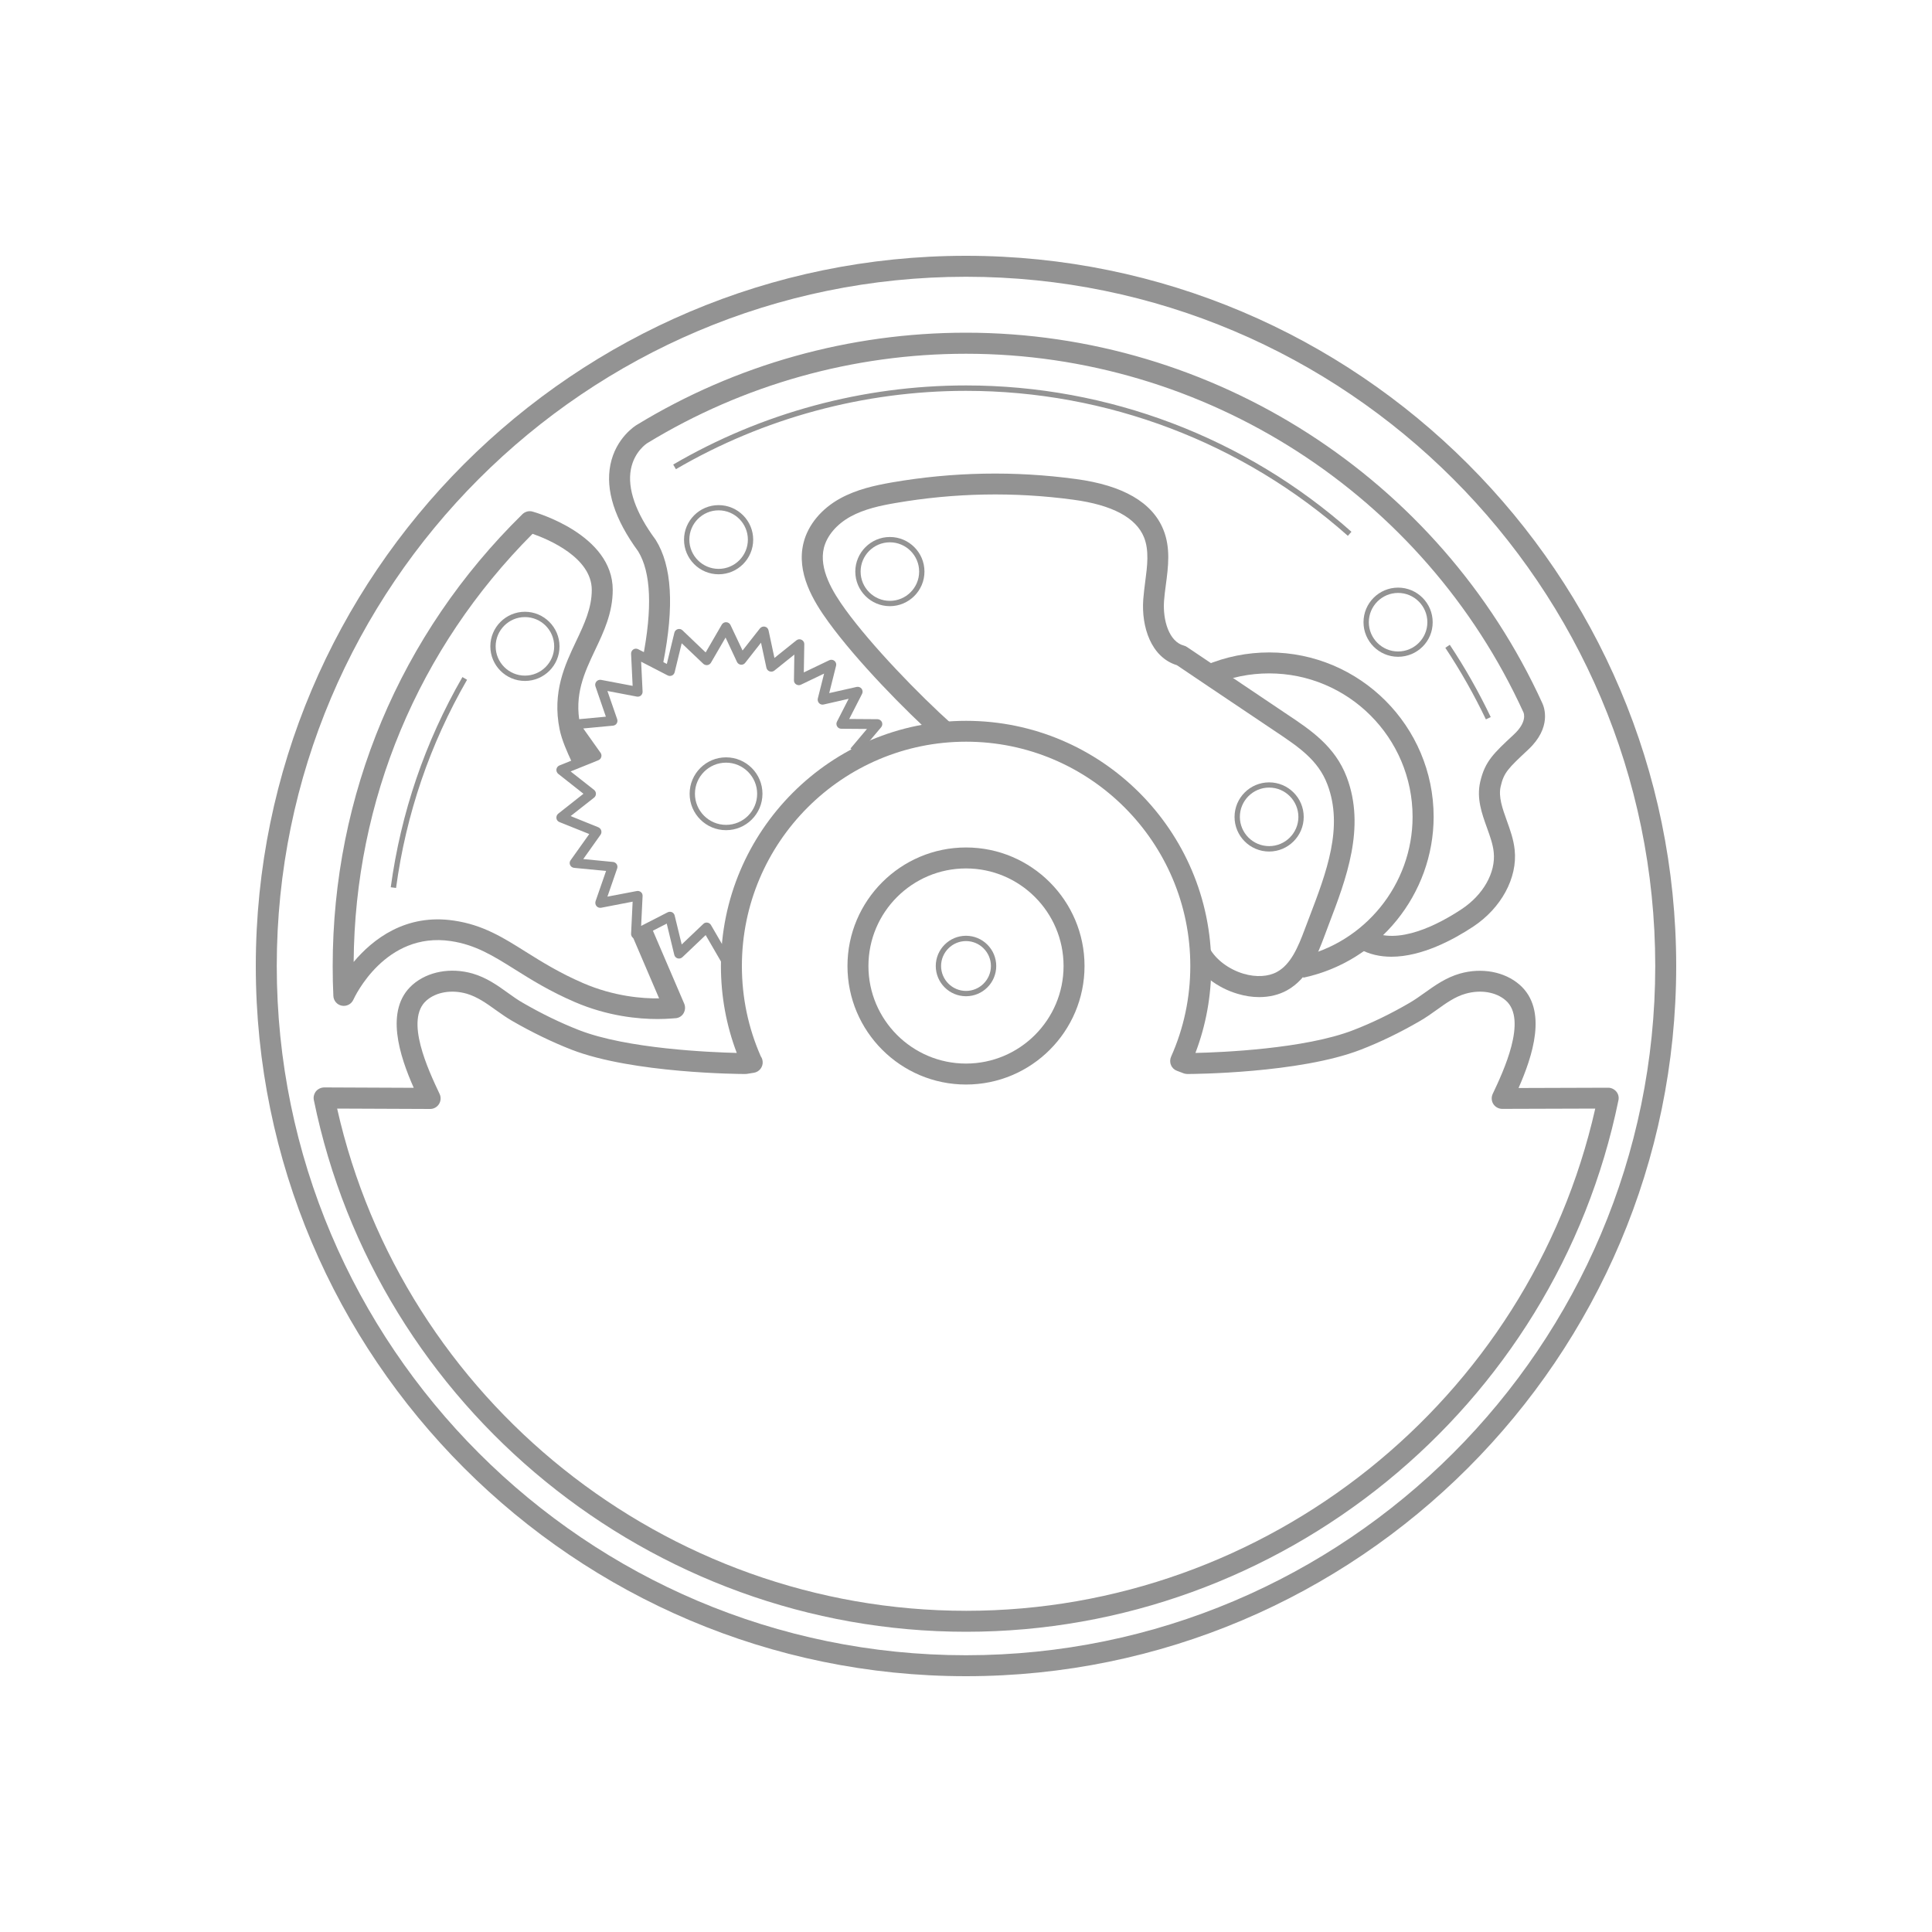 <?xml version="1.0" encoding="utf-8"?>
<!-- Generator: Adobe Illustrator 27.8.1, SVG Export Plug-In . SVG Version: 6.00 Build 0)  -->
<svg version="1.1" id="Livello_1" xmlns="http://www.w3.org/2000/svg" xmlns:xlink="http://www.w3.org/1999/xlink" x="0px" y="0px"
	 viewBox="0 0 200 200" style="enable-background:new 0 0 200 200;" xml:space="preserve">
<style type="text/css">
	.st0{fill:none;stroke:#939393;stroke-width:1.68;stroke-miterlimit:10;}
	.st1{fill:none;stroke:#939393;stroke-width:0.77;stroke-miterlimit:10;}
	.st2{fill:none;stroke:#939393;stroke-width:0.73;stroke-miterlimit:10;}
	.st3{fill:#939393;}
</style>
<g>
	<g>
		<path class="st3" d="M100,173.52c-40.54,0-73.52-32.98-73.52-73.52c0-40.54,32.98-73.52,73.52-73.52
			c40.54,0,73.52,32.98,73.52,73.52C173.52,140.54,140.54,173.52,100,173.52z M100,28.65c-39.34,0-71.35,32.01-71.35,71.35
			s32.01,71.35,71.35,71.35c39.34,0,71.35-32.01,71.35-71.35S139.34,28.65,100,28.65z"/>
	</g>
	<g>
		<path class="st3" d="M153.82,74.47c-1.22-2.55-2.63-5.04-4.2-7.41l0.46-0.31c1.59,2.39,3.01,4.91,4.24,7.48L153.82,74.47z"/>
	</g>
	<g>
		<path class="st3" d="M139.53,55.47c-10.9-9.68-24.94-15.01-39.53-15.01c-10.56,0-20.95,2.81-30.03,8.11l-0.28-0.48
			c9.17-5.36,19.65-8.19,30.31-8.19c14.73,0,28.9,5.38,39.9,15.15L139.53,55.47z"/>
	</g>
	<g>
		<path class="st3" d="M41,91.92l-0.55-0.07c1.05-7.71,3.54-15.03,7.42-21.76l0.48,0.28C44.51,77.03,42.03,84.28,41,91.92z"/>
	</g>
	<g>
		<path class="st3" d="M100,112.27c-6.77,0-12.27-5.51-12.27-12.27c0-6.77,5.51-12.27,12.27-12.27c6.77,0,12.27,5.51,12.27,12.27
			C112.27,106.77,106.77,112.27,100,112.27z M100,89.9c-5.57,0-10.1,4.53-10.1,10.1c0,5.57,4.53,10.1,10.1,10.1
			c5.57,0,10.1-4.53,10.1-10.1C110.1,94.43,105.57,89.9,100,89.9z"/>
	</g>
	<g>
		<path class="st3" d="M100,103.13c-1.73,0-3.13-1.41-3.13-3.13c0-1.73,1.41-3.13,3.13-3.13c1.73,0,3.13,1.41,3.13,3.13
			C103.13,101.73,101.73,103.13,100,103.13z M100,97.42c-1.42,0-2.58,1.16-2.58,2.58c0,1.42,1.16,2.58,2.58,2.58
			c1.42,0,2.58-1.16,2.58-2.58C102.58,98.58,101.42,97.42,100,97.42z"/>
	</g>
	<g>
		<path class="st3" d="M68.06,105.49c-1.94,0-5.13-0.28-8.56-1.76c-2.58-1.11-4.5-2.31-6.19-3.37c-2.28-1.43-4.09-2.56-6.64-2.94
			c-6.79-1.01-9.96,5.78-10.09,6.07c-0.21,0.46-0.7,0.71-1.19,0.62c-0.49-0.09-0.86-0.51-0.88-1.01c-0.05-0.98-0.07-1.99-0.07-3.09
			c0-17.73,6.97-34.35,19.64-46.78c0.28-0.27,0.68-0.38,1.05-0.27c0.34,0.09,8.3,2.38,8.3,8.1c0,2.37-0.92,4.33-1.82,6.22
			c-1.13,2.39-2.19,4.64-1.55,7.78c0.18,0.89,0.71,2.04,1.05,2.8c0.23,0.5,0.33,0.72,0.38,0.93l-2.09,0.57
			c-0.04-0.12-0.14-0.32-0.26-0.59c-0.39-0.85-0.98-2.13-1.21-3.27c-0.78-3.85,0.54-6.66,1.72-9.14c0.83-1.75,1.61-3.41,1.61-5.29
			c0-3.35-4.49-5.24-6.13-5.81c-11.84,11.87-18.4,27.56-18.52,44.32c1.96-2.33,5.37-5.03,10.38-4.28c3,0.44,5.07,1.74,7.47,3.25
			c1.63,1.02,3.47,2.17,5.9,3.22c3.19,1.38,6.16,1.61,7.87,1.58l-2.75-6.42l1.99-0.86l3.36,7.83c0.13,0.31,0.11,0.66-0.05,0.96
			s-0.46,0.5-0.79,0.54C69.92,105.39,69.2,105.49,68.06,105.49z"/>
	</g>
	<g>
		<path class="st3" d="M130.35,103.22c-0.72,0-1.47-0.11-2.23-0.34c-2.11-0.62-3.92-2.02-4.83-3.73l1.91-1.02
			c0.64,1.19,1.99,2.21,3.53,2.67c1.29,0.38,2.56,0.31,3.47-0.19c1.42-0.78,2.17-2.54,2.87-4.42c0.16-0.42,0.32-0.85,0.49-1.29
			c1.74-4.56,3.54-9.27,1.85-13.7c-0.96-2.53-2.99-3.88-5.33-5.45l-0.24-0.16c-2.3-1.54-4.59-3.08-6.88-4.62l-3.13-2.11
			c-2.68-0.82-3.69-3.99-3.48-6.81c0.05-0.61,0.12-1.22,0.2-1.81c0.22-1.67,0.42-3.25-0.12-4.61c-0.82-2.04-3.29-3.36-7.32-3.9
			c-6.12-0.83-12.31-0.71-18.4,0.34c-1.59,0.27-3.25,0.63-4.67,1.41c-1.43,0.79-2.43,1.97-2.75,3.23c-0.54,2.2,0.91,4.58,2.24,6.41
			c2.7,3.72,7.6,8.79,11.04,11.87l-1.45,1.62c-3.42-3.06-8.43-8.19-11.35-12.21c-1.61-2.21-3.35-5.13-2.59-8.2
			c0.46-1.86,1.85-3.54,3.81-4.61c1.7-0.93,3.57-1.34,5.34-1.65c6.31-1.09,12.72-1.21,19.05-0.35c4.87,0.65,7.91,2.42,9.05,5.24
			c0.76,1.88,0.51,3.82,0.26,5.7c-0.08,0.59-0.15,1.14-0.19,1.69c-0.14,1.99,0.52,4.21,2.05,4.61c0.12,0.03,0.23,0.08,0.33,0.15
			l3.27,2.2c2.29,1.54,4.58,3.08,6.87,4.62l0.24,0.16c2.43,1.62,4.94,3.3,6.15,6.48c1.98,5.21-0.05,10.54-1.85,15.25
			c-0.16,0.43-0.33,0.86-0.48,1.28c-0.65,1.72-1.62,4.32-3.85,5.55C132.4,102.98,131.41,103.22,130.35,103.22z"/>
	</g>
	<g>
		<path class="st3" d="M131.38,88.15c-1.98,0-3.58-1.61-3.58-3.58c0-1.98,1.61-3.58,3.58-3.58c1.98,0,3.58,1.61,3.58,3.58
			C134.96,86.54,133.35,88.15,131.38,88.15z M131.38,81.53c-1.67,0-3.03,1.36-3.03,3.03c0,1.67,1.36,3.03,3.03,3.03
			c1.67,0,3.03-1.36,3.03-3.03C134.4,82.89,133.05,81.53,131.38,81.53z"/>
	</g>
	<g>
		<path class="st3" d="M134.91,101.21l-0.45-2.12c6.82-1.44,11.77-7.55,11.77-14.53c0-8.19-6.66-14.85-14.85-14.85
			c-2,0-3.94,0.39-5.78,1.17l-0.84-2c2.11-0.89,4.34-1.34,6.63-1.34c9.39,0,17.02,7.64,17.02,17.02
			C148.4,92.56,142.73,99.56,134.91,101.21z"/>
	</g>
	<g>
		<path class="st3" d="M92.12,62.75c-1.98,0-3.58-1.61-3.58-3.58s1.61-3.58,3.58-3.58c1.98,0,3.58,1.61,3.58,3.58
			S94.09,62.75,92.12,62.75z M92.12,56.14c-1.67,0-3.03,1.36-3.03,3.03c0,1.67,1.36,3.03,3.03,3.03c1.67,0,3.03-1.36,3.03-3.03
			C95.15,57.5,93.79,56.14,92.12,56.14z"/>
	</g>
	<g>
		<path class="st3" d="M144.73,67.99c-1.98,0-3.58-1.61-3.58-3.58c0-1.98,1.61-3.58,3.58-3.58c1.98,0,3.58,1.61,3.58,3.58
			C148.32,66.39,146.71,67.99,144.73,67.99z M144.73,61.38c-1.67,0-3.03,1.36-3.03,3.03c0,1.67,1.36,3.03,3.03,3.03
			c1.67,0,3.03-1.36,3.03-3.03C147.76,62.74,146.4,61.38,144.73,61.38z"/>
	</g>
	<g>
		<path class="st3" d="M74.39,59.45c-1.98,0-3.58-1.61-3.58-3.58s1.61-3.58,3.58-3.58c1.98,0,3.58,1.61,3.58,3.58
			S76.37,59.45,74.39,59.45z M74.39,52.83c-1.67,0-3.03,1.36-3.03,3.03s1.36,3.03,3.03,3.03c1.67,0,3.03-1.36,3.03-3.03
			S76.06,52.83,74.39,52.83z"/>
	</g>
	<g>
		<path class="st3" d="M54.34,70.49c-1.98,0-3.58-1.61-3.58-3.58c0-1.98,1.61-3.58,3.58-3.58s3.58,1.61,3.58,3.58
			C57.93,68.88,56.32,70.49,54.34,70.49z M54.34,63.88c-1.67,0-3.03,1.36-3.03,3.03c0,1.67,1.36,3.03,3.03,3.03s3.03-1.36,3.03-3.03
			C57.37,65.23,56.01,63.88,54.34,63.88z"/>
	</g>
	<g>
		<path class="st3" d="M144.04,99.04c-1.17,0-2.31-0.24-3.37-0.84l1.07-1.89c2.93,1.65,7.25-0.66,9.56-2.19
			c2.24-1.48,3.55-3.79,3.33-5.89c-0.08-0.82-0.38-1.65-0.7-2.54c-0.54-1.5-1.09-3.04-0.7-4.75c0.49-2.12,1.37-2.94,3.49-4.91
			c1.38-1.29,1.03-2.18,0.99-2.28C147.4,51.17,124.76,36.62,100,36.62c-11.66,0-23.06,3.2-32.97,9.24
			c-0.06,0.03-1.37,0.87-1.72,2.72c-0.38,1.98,0.49,4.49,2.52,7.24c0.02,0.02,0.03,0.05,0.05,0.07c1.68,2.69,1.93,6.86,0.77,12.75
			l-2.13-0.42c1.03-5.22,0.88-8.97-0.46-11.15c-2.43-3.32-3.4-6.33-2.87-8.97c0.56-2.79,2.63-4.06,2.72-4.11
			c10.24-6.25,22.04-9.55,34.09-9.55c25.6,0,49.02,15.05,59.66,38.35l0,0c0.2,0.43,0.99,2.52-1.46,4.81
			c-2.11,1.97-2.52,2.38-2.85,3.81c-0.25,1.08,0.18,2.27,0.63,3.53c0.35,0.97,0.71,1.97,0.82,3.05c0.3,2.89-1.39,6.01-4.29,7.93
			C150.5,97.25,147.21,99.04,144.04,99.04z"/>
	</g>
	<g>
		<path class="st3" d="M74.72,99.68l-1.67-2.88l-2.41,2.29c-0.13,0.12-0.32,0.17-0.49,0.12c-0.17-0.05-0.31-0.19-0.35-0.37
			l-0.78-3.23l-2.96,1.52c-0.16,0.08-0.35,0.07-0.5-0.02c-0.15-0.1-0.24-0.27-0.23-0.45l0.16-3.32l-3.26,0.63
			c-0.18,0.03-0.36-0.03-0.48-0.17c-0.12-0.14-0.15-0.33-0.1-0.5l1.09-3.14l-3.31-0.32c-0.18-0.02-0.34-0.13-0.41-0.29
			c-0.08-0.16-0.06-0.36,0.05-0.5l1.93-2.71l-3.09-1.24c-0.17-0.07-0.29-0.22-0.31-0.4s0.05-0.36,0.19-0.47l2.61-2.06l-2.61-2.06
			c-0.14-0.11-0.21-0.29-0.19-0.47c0.03-0.18,0.14-0.33,0.31-0.4L60.98,78l-1.93-2.71c-0.1-0.15-0.12-0.34-0.05-0.5
			c0.08-0.16,0.23-0.28,0.41-0.29l3.31-0.31l-1.08-3.14c-0.06-0.17-0.02-0.36,0.1-0.5c0.12-0.14,0.3-0.2,0.48-0.17L65.49,71
			l-0.16-3.32c-0.01-0.18,0.08-0.35,0.23-0.45c0.15-0.1,0.34-0.11,0.51-0.02l2.96,1.52l0.78-3.23c0.04-0.18,0.18-0.32,0.35-0.37
			c0.17-0.05,0.36-0.01,0.49,0.12l2.4,2.29l1.67-2.88c0.09-0.16,0.27-0.26,0.46-0.25c0.19,0.01,0.36,0.12,0.44,0.29l1.25,2.64
			l1.8-2.29c0.12-0.15,0.32-0.22,0.51-0.18c0.19,0.04,0.34,0.19,0.38,0.39l0.61,2.85l2.27-1.82c0.15-0.12,0.36-0.15,0.54-0.06
			c0.18,0.09,0.29,0.27,0.28,0.46l-0.05,2.92l2.63-1.26c0.18-0.09,0.39-0.06,0.54,0.06c0.15,0.12,0.22,0.32,0.17,0.51l-0.71,2.83
			l2.84-0.64c0.19-0.04,0.39,0.03,0.51,0.18c0.12,0.16,0.14,0.37,0.05,0.54l-1.33,2.6l2.92,0.02c0.2,0,0.37,0.12,0.46,0.29
			c0.08,0.18,0.05,0.39-0.07,0.54l-2.41,2.86l-0.77-0.65l1.71-2.03l-2.66-0.02c-0.18,0-0.34-0.09-0.43-0.24
			c-0.09-0.15-0.1-0.34-0.02-0.49l1.21-2.37l-2.59,0.59c-0.17,0.04-0.35-0.01-0.47-0.14c-0.12-0.13-0.17-0.31-0.13-0.48l0.65-2.58
			l-2.4,1.15c-0.16,0.08-0.34,0.06-0.49-0.03c-0.15-0.09-0.24-0.26-0.23-0.43l0.04-2.66l-2.07,1.66c-0.14,0.11-0.32,0.14-0.49,0.08
			c-0.17-0.06-0.29-0.2-0.33-0.37l-0.56-2.6l-1.64,2.09c-0.11,0.14-0.28,0.21-0.45,0.19c-0.17-0.02-0.33-0.13-0.4-0.29L75.11,66
			l-1.51,2.6c-0.08,0.13-0.21,0.23-0.37,0.25c-0.15,0.02-0.31-0.03-0.42-0.13l-2.24-2.13l-0.73,3c-0.04,0.15-0.14,0.28-0.28,0.34
			c-0.14,0.06-0.3,0.06-0.44-0.01l-2.75-1.42l0.15,3.09c0.01,0.16-0.06,0.3-0.17,0.41c-0.12,0.1-0.28,0.14-0.43,0.11l-3.04-0.58
			l1.01,2.92c0.05,0.15,0.03,0.31-0.05,0.44c-0.08,0.13-0.22,0.21-0.38,0.23l-3.08,0.29l1.79,2.52c0.09,0.13,0.12,0.29,0.07,0.44
			c-0.04,0.15-0.15,0.27-0.3,0.33l-2.87,1.16l2.43,1.91c0.12,0.1,0.19,0.24,0.19,0.4s-0.07,0.3-0.19,0.4l-2.43,1.91l2.87,1.16
			c0.14,0.06,0.25,0.18,0.3,0.33c0.04,0.15,0.02,0.31-0.07,0.44l-1.79,2.52l3.08,0.3c0.15,0.01,0.29,0.1,0.38,0.23
			c0.08,0.13,0.1,0.29,0.05,0.44l-1.01,2.92l3.04-0.58c0.15-0.03,0.31,0.01,0.43,0.11c0.12,0.1,0.18,0.25,0.17,0.41l-0.15,3.09
			l2.75-1.41c0.14-0.07,0.3-0.07,0.44-0.01c0.14,0.06,0.24,0.19,0.28,0.34l0.73,3l2.24-2.13c0.11-0.11,0.27-0.16,0.42-0.13
			c0.15,0.02,0.29,0.11,0.37,0.25l1.99,3.43L74.72,99.68z"/>
	</g>
	<g>
		<path class="st3" d="M100.01,168.92c-32.6,0-61-23.15-67.52-55.04c-0.07-0.32,0.02-0.65,0.22-0.91c0.21-0.25,0.52-0.39,0.84-0.4
			l9.28,0.04c-1.43-3.23-3.08-8.09-0.11-10.68c1.56-1.36,3.93-1.8,6.2-1.15c1.44,0.42,2.56,1.21,3.64,1.99
			c0.53,0.38,1.03,0.74,1.56,1.04c1.95,1.13,3.91,2.08,5.83,2.83c4.99,1.94,13.59,2.29,16.32,2.36c-1.09-2.87-1.64-5.89-1.64-9
			c0-13.99,11.38-25.38,25.38-25.38c13.99,0,25.38,11.38,25.38,25.38c0,3.11-0.55,6.14-1.64,9c2.71-0.06,11.34-0.42,16.34-2.36
			c1.92-0.74,3.88-1.69,5.82-2.82c0.53-0.31,1.03-0.66,1.56-1.04c1.08-0.77,2.2-1.57,3.64-1.99c2.27-0.65,4.64-0.21,6.2,1.15
			c2.97,2.6,1.31,7.46-0.11,10.69l9.28-0.03c0,0,0,0,0,0c0.32,0,0.63,0.15,0.84,0.4c0.21,0.25,0.29,0.58,0.22,0.9
			C161.01,145.78,132.61,168.92,100.01,168.92z M34.9,114.76c6.81,30.21,33.98,51.99,65.12,51.99c31.12,0,58.29-21.78,65.12-51.99
			l-9.63,0.03c0,0,0,0,0,0c-0.37,0-0.72-0.19-0.92-0.5c-0.2-0.31-0.22-0.71-0.07-1.04c1.09-2.3,3.63-7.69,1.36-9.68
			c-1-0.88-2.6-1.15-4.17-0.7c-1.09,0.31-2.01,0.97-2.98,1.67c-0.55,0.39-1.12,0.8-1.73,1.15c-2.05,1.19-4.11,2.19-6.13,2.97
			c-6.33,2.46-17.48,2.52-17.96,2.52c-0.12-0.01-0.26-0.02-0.38-0.07l-0.69-0.26c-0.28-0.1-0.51-0.32-0.62-0.6
			c-0.12-0.28-0.11-0.59,0.01-0.86c1.32-2.96,1.99-6.13,1.99-9.4c0-12.8-10.41-23.21-23.21-23.21S76.8,87.2,76.8,100
			c0,3.26,0.66,6.41,1.96,9.36c0.11,0.15,0.17,0.33,0.19,0.53c0.05,0.56-0.35,1.07-0.9,1.16l-0.75,0.12
			c-0.06,0.01-0.12,0.01-0.18,0.01c0,0,0,0,0,0c-0.47,0-11.62-0.06-17.96-2.52c-2.02-0.79-4.08-1.79-6.13-2.97
			c-0.62-0.36-1.18-0.76-1.73-1.15c-0.97-0.7-1.9-1.35-2.98-1.67c-1.57-0.45-3.17-0.18-4.17,0.7c-2.27,1.98,0.18,7.18,1.36,9.68
			c0.16,0.34,0.13,0.73-0.07,1.05c-0.2,0.31-0.54,0.5-0.91,0.5c0,0,0,0,0,0L34.9,114.76z"/>
	</g>
	<g>
		<path class="st3" d="M75.16,85.94c-2.08,0-3.77-1.69-3.77-3.77c0-2.08,1.69-3.77,3.77-3.77c2.08,0,3.77,1.69,3.77,3.77
			C78.93,84.25,77.24,85.94,75.16,85.94z M75.16,78.95c-1.77,0-3.22,1.44-3.22,3.22c0,1.77,1.44,3.22,3.22,3.22s3.22-1.44,3.22-3.22
			C78.38,80.4,76.93,78.95,75.16,78.95z"/>
	</g>
</g>
</svg>
